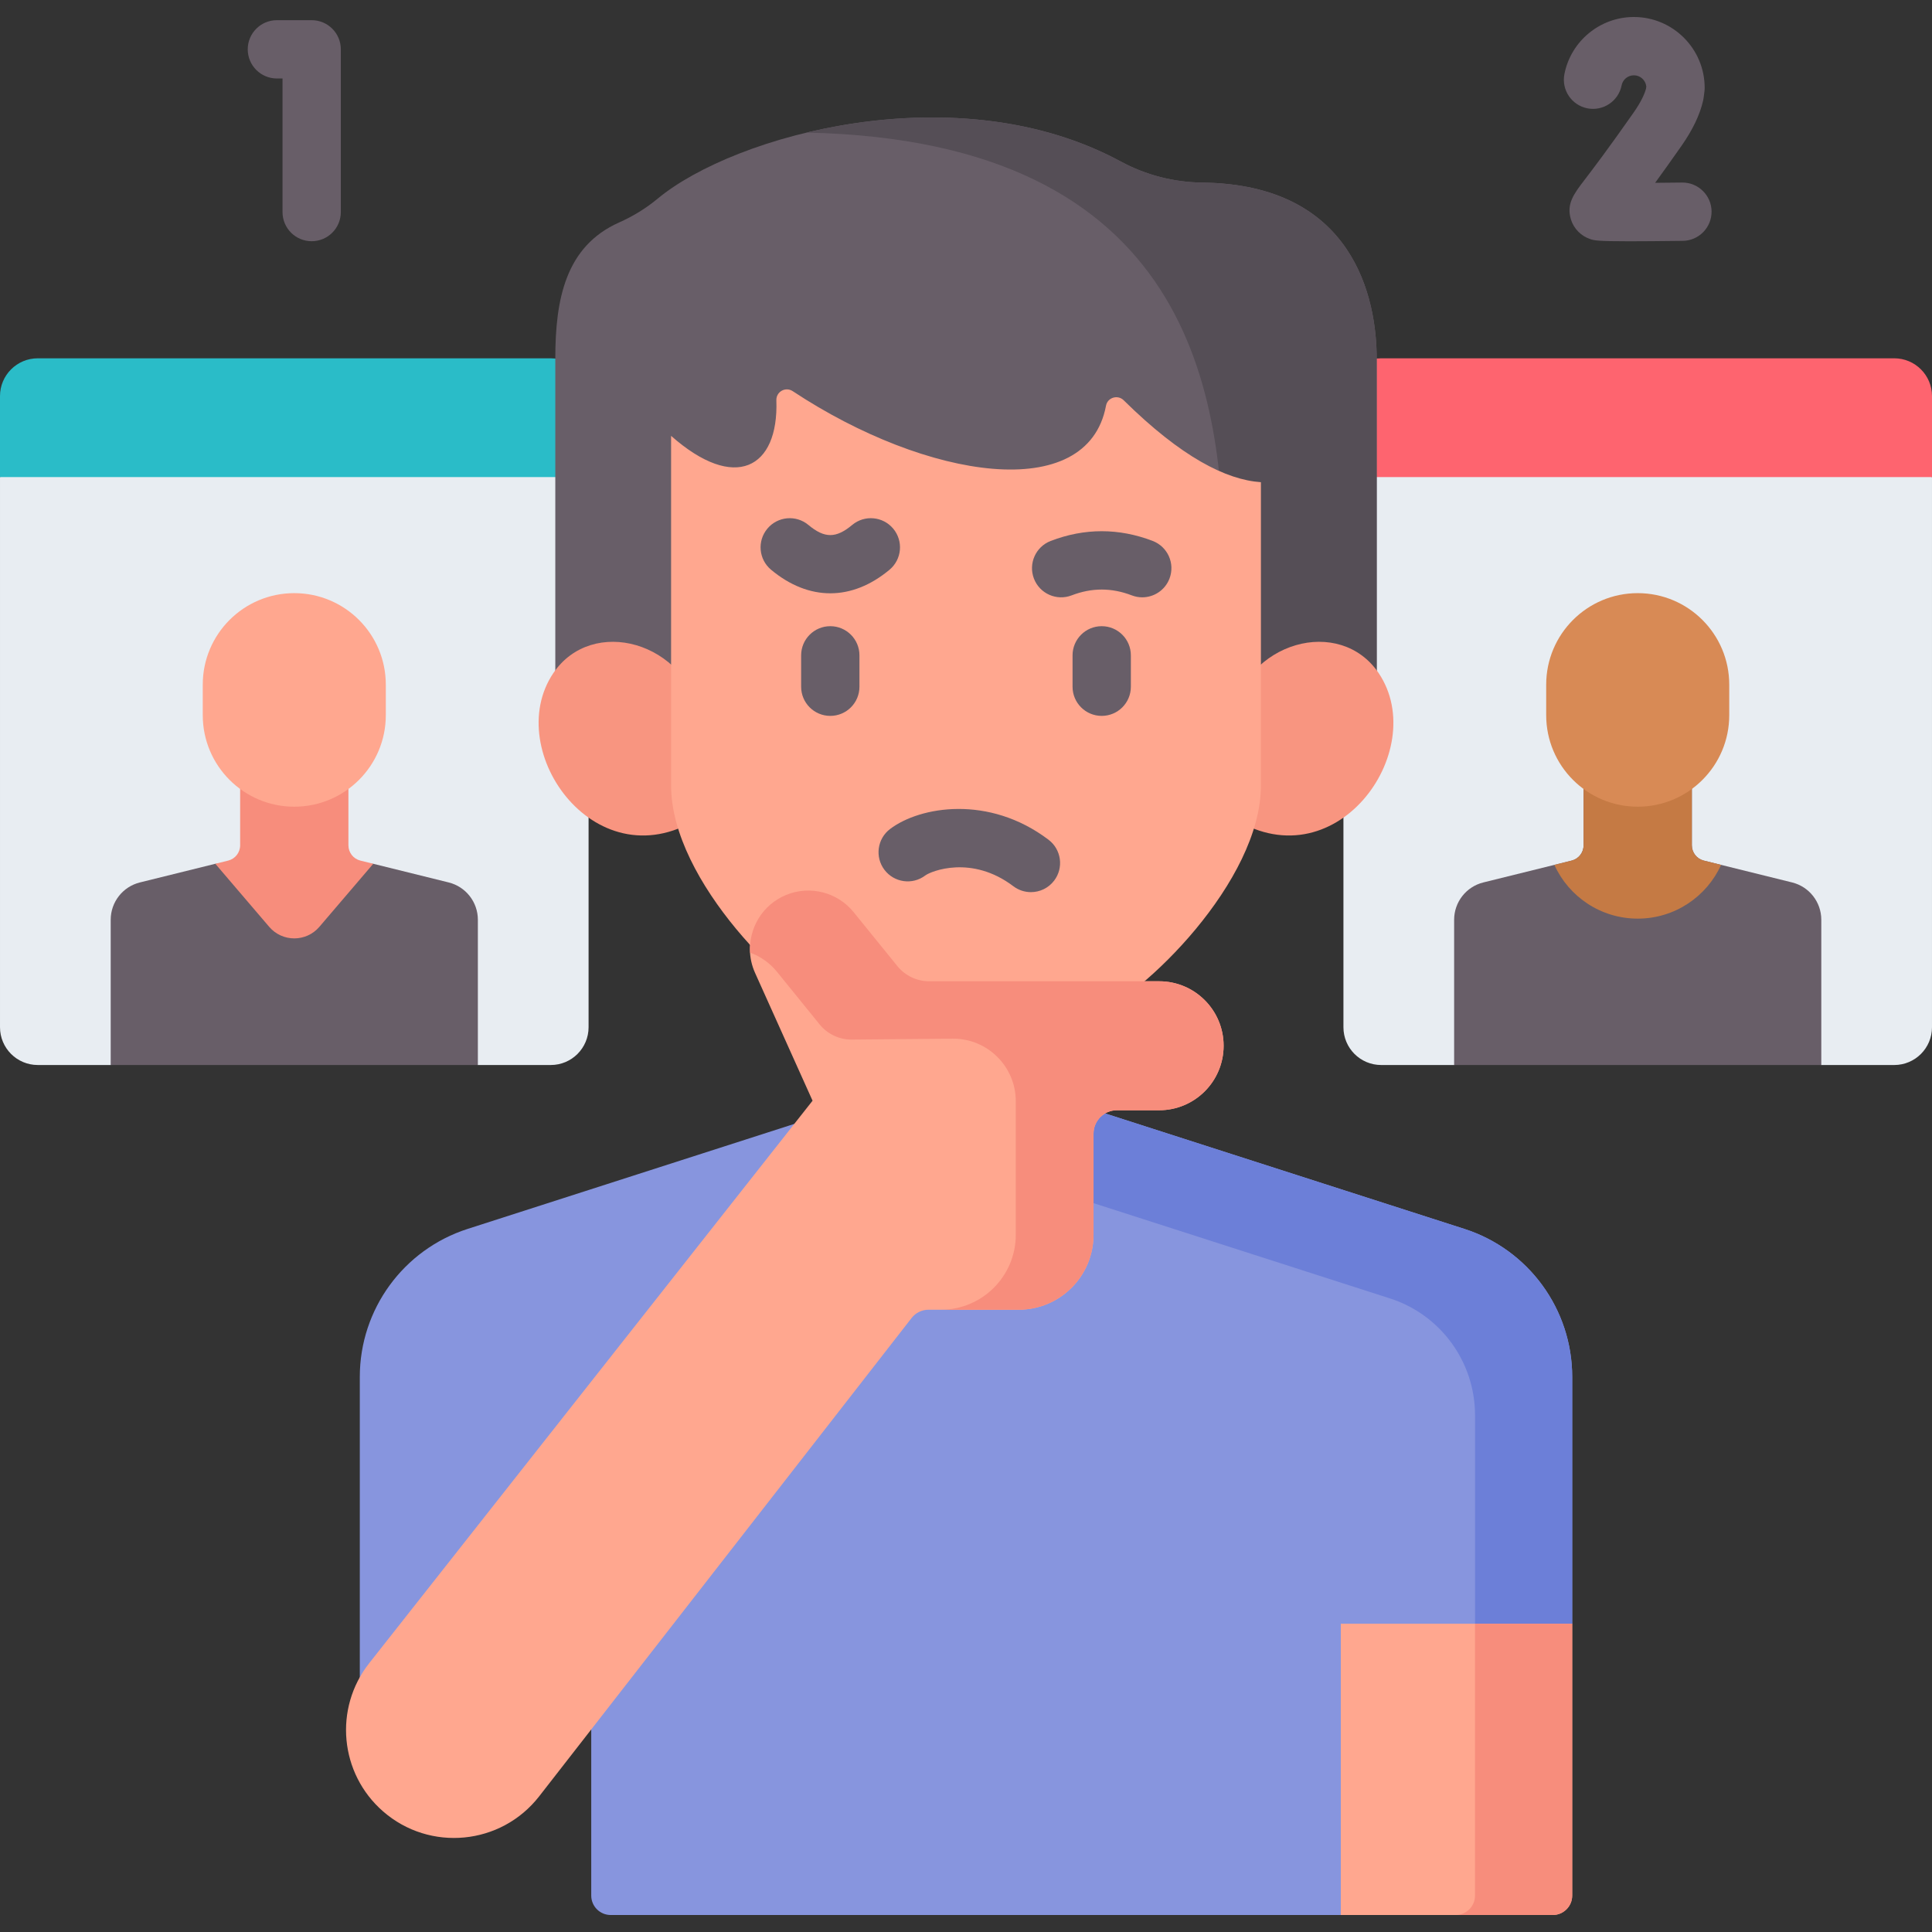 <svg id="Capa_1" enable-background="new 0 0 512 512" height="512" viewBox="0 0 512 512" width="512" xmlns="http://www.w3.org/2000/svg"><rect x="0" y="0" width="512" height="512" fill="#333333" stroke="none"/><g><path d="m356.025 126.428v145.803c0 5.528 4.481 10.009 10.009 10.009h19.327l48.65-10 48.652 10h19.327c5.528 0 10.009-4.481 10.009-10.009v-145.803l-67.881-20.604z" fill="#e8edf2"/><path d="m474.92 233.854-23.393-5.789c-1.861-.46-3.168-2.13-3.168-4.047v-35.608h-28.695v35.609c0 1.917-1.307 3.586-3.168 4.047l-23.393 5.789c-4.548 1.125-7.743 5.207-7.743 9.893v38.493h97.302v-38.493c.001-4.687-3.194-8.769-7.742-9.894z" fill="#685e68"/><path d="m411.919 229.198c3.811 8.402 12.267 14.249 22.094 14.249s18.282-5.847 22.094-14.249l-4.579-1.133c-1.861-.46-3.168-2.13-3.168-4.047v-24.38c-4.018-2.953-8.978-4.701-14.347-4.701s-10.329 1.748-14.347 4.701v24.38c0 1.917-1.307 3.586-3.168 4.047z" fill="#c57a44"/><path d="m434.012 157.189c-13.396 0-24.255 10.859-24.255 24.255v8.085c0 13.396 10.859 24.255 24.255 24.255s24.255-10.859 24.255-24.255v-8.085c0-13.396-10.859-24.255-24.255-24.255z" fill="#d88a55"/><path d="m356.025 104.964v21.463h155.975v-21.463c0-5.528-4.481-10.009-10.009-10.009h-135.957c-5.528 0-10.009 4.481-10.009 10.009z" fill="#fe646f"/><path d="m155.98 126.424v145.802c0 5.532-4.481 10.013-10.013 10.013h-19.328l-48.649-10.302-48.653 10.302h-19.324c-5.532 0-10.013-4.481-10.013-10.014v-145.801l75.892-20.604z" fill="#e8edf2"/><path d="m0 104.964v21.463h155.975v-21.463c0-5.528-4.481-10.009-10.009-10.009h-135.957c-5.528 0-10.009 4.481-10.009 10.009z" fill="#2abcc8"/><path d="m118.895 233.854-19.981-4.945h-41.853l-19.981 4.945c-4.548 1.125-7.743 5.207-7.743 9.893v38.493h97.302v-38.493c0-4.686-3.195-8.768-7.744-9.893z" fill="#685e68"/><path d="m71.34 245.619c3.491 4.085 9.805 4.085 13.295 0l14.279-16.709-3.411-.844c-1.861-.46-3.168-2.13-3.168-4.047v-35.609h-28.695v35.609c0 1.917-1.307 3.586-3.168 4.047l-3.412.844z" fill="#f78d7c"/><path d="m77.988 157.189c-13.396 0-24.255 10.859-24.255 24.255v8.085c0 13.396 10.859 24.255 24.255 24.255s24.255-10.859 24.255-24.255v-8.085c0-13.396-10.86-24.255-24.255-24.255z" fill="#ffa78f"/><path d="m147.161 95.01v91.647h217.678v-91.647c0-15.943-6.099-46.159-46.206-46.621-7.569-.087-14.978-1.993-21.634-5.597-43.281-23.434-102.339-7.075-122.732 9.87-3.094 2.571-6.55 4.669-10.224 6.308-14.133 6.301-16.882 20.268-16.882 36.04z" fill="#685e68"/><path d="m364.839 186.657v-91.647c0-15.943-6.099-46.159-46.206-46.621-7.569-.087-14.978-1.993-21.634-5.597-25.989-14.071-57.657-13.787-83.236-7.651 102.333 2.118 110.508 69.867 110.508 115.429l-15.701 36.088h56.269z" fill="#554e56"/><path d="m388.067 325.671-111.57-35.863h-40.994l-111.57 35.863c-17.032 5.475-28.582 21.319-28.582 39.21v91.485l61.596-30.79 99.048 25.639 99.319 56.282 61.335-77.198v-65.418c0-17.891-11.55-33.735-28.582-39.21z" fill="#8795de"/><path d="m388.067 325.671-111.57-35.863h-40.994l-14.312 4.601 29.552 11.882 117.603 37.802c13.437 4.319 22.549 16.819 22.549 30.933v69.892l25.755-14.619v-65.418c-.001-17.891-11.551-33.735-28.583-39.21z" fill="#6c7fd8"/><path d="m355.314 430.299v77.198h56.184c2.845 0 5.151-2.306 5.151-5.151v-72.047z" fill="#ffa78f"/><path d="m416.649 502.346v-72.047h-25.755v72.047c0 2.845-2.306 5.151-5.151 5.151h25.755c2.845 0 5.151-2.306 5.151-5.151z" fill="#f78d7c"/><path d="m156.686 388.733h198.629v118.764h-193.479c-2.845 0-5.151-2.306-5.151-5.151v-113.613z" fill="#8795de"/><path d="m186.097 190.649c-4.251-20.925-29.256-27.428-39.463-12.26-13.925 20.693 11.888 56.42 39.463 37.839z" fill="#f89580"/><path d="m325.903 190.649c4.251-20.925 29.256-27.428 39.463-12.26 13.925 20.693-11.888 56.42-39.463 37.839z" fill="#f89580"/><path d="m334.155 127.786v80.395c0 25.353-31.111 55.671-44.782 61.162-20.264 8.138-46.482 8.138-66.745 0-13.671-5.491-44.782-35.809-44.782-61.162v-92.675c16.905 14.948 28.536 8.654 27.897-9.406-.082-2.287 2.421-3.698 4.327-2.442 35.593 23.519 78.119 30.061 83.033 3.853.412-2.174 3.101-2.998 4.687-1.432 15.308 15.103 27.166 21.078 36.365 21.707z" fill="#ffa78f"/><g fill="#685e68"><path d="m220.036 189.718c-4.267 0-7.726-3.459-7.726-7.726v-8.32c0-4.267 3.459-7.726 7.726-7.726s7.726 3.459 7.726 7.726v8.32c.001 4.267-3.459 7.726-7.726 7.726z"/><path d="m220.036 157.231c-5.355 0-10.71-2.083-15.699-6.247-3.276-2.735-3.714-7.607-.979-10.883s7.608-3.714 10.883-.979c4.279 3.572 7.312 3.572 11.591 0 3.276-2.734 8.148-2.296 10.883.979 2.735 3.276 2.296 8.148-.979 10.883-4.99 4.164-10.345 6.247-15.7 6.247z"/><path d="m291.964 189.718c-4.267 0-7.726-3.459-7.726-7.726v-8.32c0-4.267 3.459-7.726 7.726-7.726s7.726 3.459 7.726 7.726v8.32c0 4.267-3.459 7.726-7.726 7.726z"/><path d="m302.709 158.297c-.92 0-1.855-.165-2.765-.514-5.371-2.06-10.593-2.059-15.962 0-3.984 1.526-8.453-.464-9.98-4.448-1.528-3.984.464-8.453 4.448-9.98 8.966-3.439 18.059-3.439 27.027 0 3.984 1.528 5.976 5.996 4.448 9.98-1.179 3.074-4.109 4.962-7.216 4.962z"/><path d="m273.203 236.426c-1.625 0-3.263-.511-4.659-1.568-11.046-8.366-21.813-4.002-23.334-2.85-3.403 2.576-8.249 1.903-10.823-1.498-2.575-3.403-1.904-8.249 1.498-10.823 7.939-6.008 26.214-9.094 41.989 2.854 3.401 2.576 4.07 7.422 1.494 10.824-1.519 2.005-3.829 3.06-6.165 3.061z"/></g><path d="m307.18 260.046h-60.936c-3.274 0-6.372-1.477-8.434-4.021l-11.578-14.286c-4.293-5.297-11.547-7.16-17.861-4.587-8.115 3.307-11.868 12.687-8.272 20.679l15.237 33.869-117.493 149.059c-9.441 11.978-7.827 29.256 3.67 39.277 12.38 10.791 31.282 8.967 41.371-3.991l98.702-126.767c1.074-1.379 2.724-2.185 4.471-2.185h23.866c10.974 0 19.87-8.896 19.87-19.87v-26.803c0-3.418 2.771-6.19 6.19-6.19h11.195c9.439 0 17.091-7.652 17.091-17.091s-7.65-17.093-17.089-17.093z" fill="#ffa78f"/><path d="m307.18 260.046h-60.936c-3.274 0-6.372-1.477-8.434-4.021l-11.578-14.286c-4.293-5.297-11.547-7.16-17.861-4.587-6.337 2.582-9.994 8.867-9.589 15.303 2.734.993 5.224 2.734 7.133 5.09l11.292 13.933c2.061 2.543 5.16 4.021 8.434 4.021l26.811-.241c9.221-.083 16.74 7.369 16.74 16.591v35.373c0 10.974-8.896 19.87-19.87 19.87h20.604c10.974 0 19.87-8.896 19.87-19.87v-26.803c0-3.418 2.771-6.19 6.19-6.19h11.195c9.439 0 17.091-7.652 17.091-17.091s-7.653-17.092-17.092-17.092z" fill="#f78d7c"/><path d="m82.597 63.926c-4.267 0-7.726-3.459-7.726-7.726v-35.4h-1.491c-4.267 0-7.726-3.459-7.726-7.726s3.459-7.726 7.726-7.726h9.218c4.267 0 7.726 3.459 7.726 7.726v43.126c-.001 4.267-3.46 7.726-7.727 7.726z" fill="#685e68"/><path d="m431.755 63.941c-8.585 0-9.284-.233-10.318-.578-2.456-.819-4.371-2.766-5.122-5.209-1.263-4.106.76-6.754 3.559-10.419 2.178-2.851 6.23-8.158 13.028-17.869 2.094-2.991 2.958-5.072 3.308-6.361l.075-.589c-.175-1.661-1.584-2.96-3.291-2.96-1.579 0-2.944 1.118-3.247 2.659-.823 4.187-4.885 6.911-9.07 6.093-4.187-.822-6.915-4.883-6.093-9.07 1.722-8.769 9.465-15.134 18.41-15.134 10.345 0 18.762 8.416 18.762 18.762 0 .327-.021.655-.062.98l-.213 1.669c-.033.257-.078.513-.137.766-.883 3.81-2.775 7.751-5.782 12.047-2.718 3.884-5.012 7.085-6.932 9.72 2.348-.017 4.783-.041 7.131-.071.033-.001.066-.001.099-.001 4.222 0 7.671 3.395 7.724 7.629.054 4.267-3.362 7.769-7.629 7.823-6.269.077-10.839.113-14.2.113z" fill="#685e68"/></g></svg>